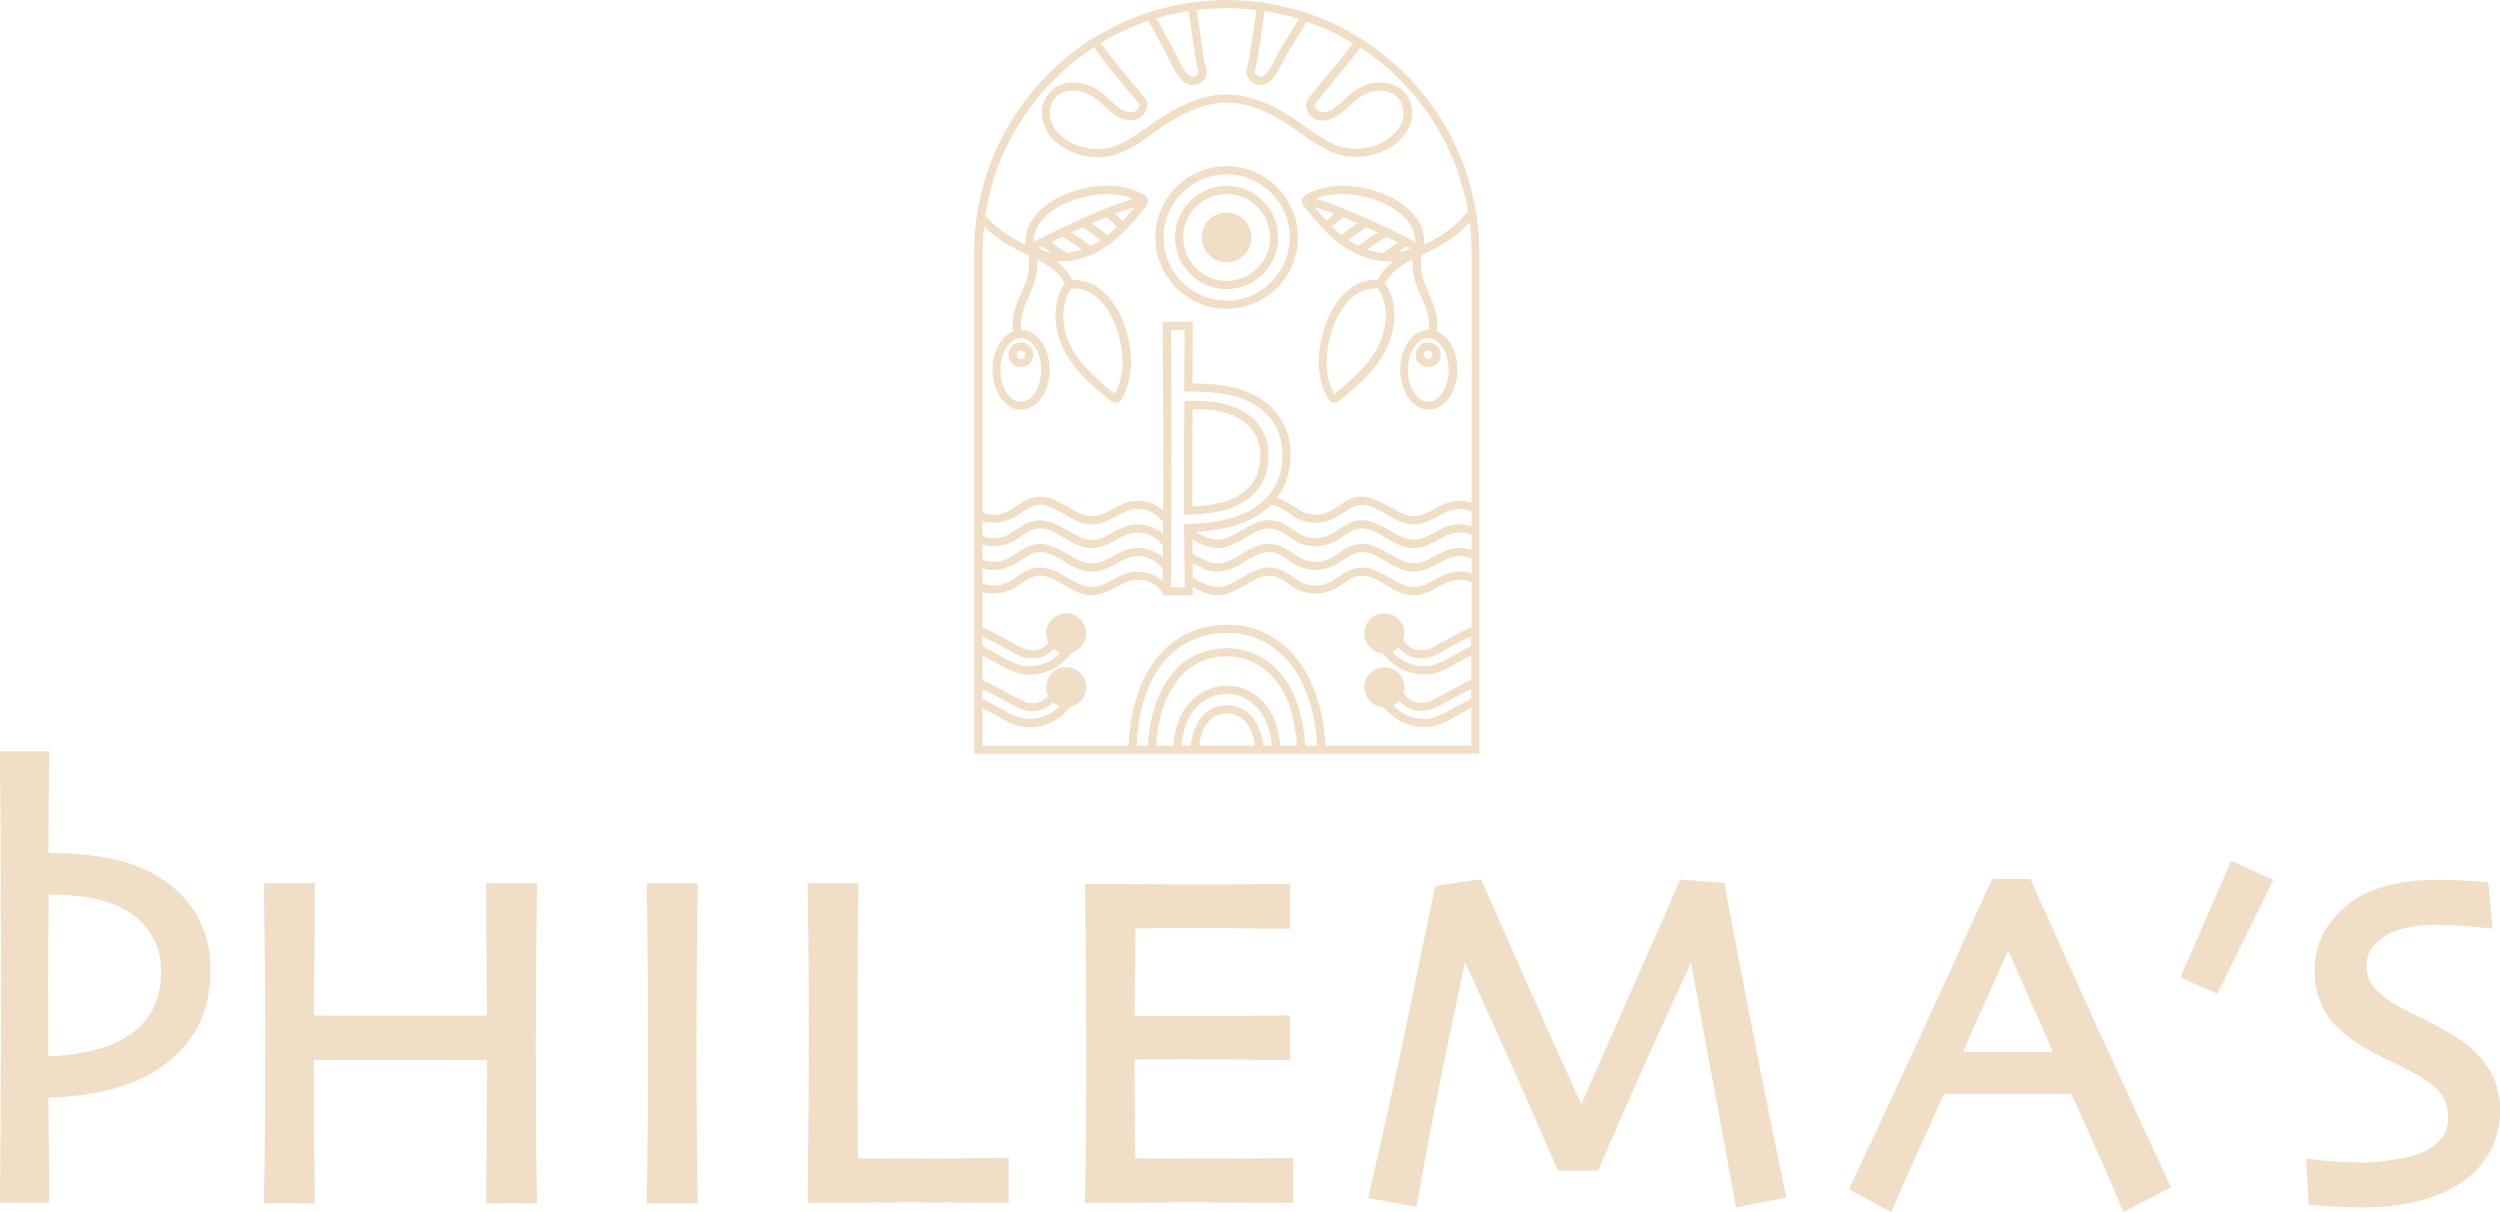 <svg viewBox="0 0 439.47 213.09" xmlns="http://www.w3.org/2000/svg" data-name="Layer 2" id="Layer_2">
  <defs>
    <style>
      .cls-1 {
        fill: #f0dec6;
      }
    </style>
  </defs>
  <g data-name="Layer 1" id="Layer_1-2">
    <g>
      <g>
        <path d="M27.76,154.08c-2.59-1.53-5.45-2.61-8.52-3.22-2.77-.55-6.38-.87-10.73-.93l.12-17.86H0v1.15c.06,5.44.1,11.9.13,19.21.03,7.3.04,13.78.04,19.45,0,11.86-.03,21.19-.08,27.73-.05,6.49-.08,10.05-.08,10.66v1.13h8.66l-.16-18.43c2.66-.07,5.47-.36,8.36-.89,3.36-.61,6.5-1.67,9.32-3.17,3.29-1.77,5.94-4.22,7.88-7.27,1.95-3.07,2.94-6.83,2.94-11.18,0-3.61-.84-6.86-2.48-9.66-1.64-2.79-3.93-5.05-6.78-6.72ZM8.5,185.68c0-1.49,0-3.46-.02-5.92-.01-3.15-.02-5.42-.02-6.81,0-3.19.02-6.69.06-10.4.03-2.44.04-4.2.05-5.28h.68c2.59,0,5.01.23,7.21.68,2.16.44,4.1,1.15,5.77,2.1,1.81,1.05,3.29,2.5,4.42,4.31,1.11,1.79,1.67,3.91,1.67,6.3,0,3.03-.66,5.59-1.95,7.61-1.3,2.03-3.24,3.69-5.76,4.93-1.53.75-3.53,1.36-5.93,1.81-2.06.38-4.14.61-6.2.67Z" class="cls-1"></path>
        <path d="M94.26,201.65c-.05-4.15-.08-10.25-.08-18.15,0-3.36.02-7.7.06-13.02.04-5.32.09-10.01.14-14.07l.02-1.15h-8.94v1.13c0,4.12.03,8.18.08,12.07.05,3.47.07,6.85.08,10.06-.67,0-1.64,0-2.9,0h-2.5c-4.09.02-7.58.03-10.48.03-3.76,0-7.24,0-10.42-.02h-.43c-1.65,0-2.89-.01-3.7-.02,0-3.21.03-6.6.08-10.08.05-3.91.08-7.96.08-12.05v-1.13h-8.94v1.15c.07,4.92.11,9.5.15,13.75.04,4.2.06,7.83.06,10.8,0,9.7-.03,16.71-.08,20.84-.05,4.11-.09,6.97-.12,8.59l-.02,1.15h8.96l-.02-1.15c-.03-1.61-.06-4.34-.1-8.18-.04-3.61-.06-8.93-.06-15.83,1,0,2.65,0,4.94-.02,3.72-.01,6.91-.02,9.57-.02,2.2,0,5.5,0,9.88.02,2.87,0,4.88.01,6.05.02,0,5.98-.02,11.05-.06,15.09-.04,4.34-.07,7.31-.1,8.92l-.02,1.15h8.96l-.02-1.15c-.03-1.61-.07-4.52-.12-8.73Z" class="cls-1"></path>
        <path d="M122.51,201.25c-.05-4.43-.08-10.63-.08-18.96,0-3.22.02-7.38.06-12.47.04-5.09.09-9.56.14-13.4l.02-1.15h-8.96l.02,1.15c.08,5.35.13,10.55.16,15.48.03,4.97.04,8.99.04,12.05,0,7.66-.03,13.66-.08,17.81-.05,4.14-.09,7.01-.12,8.63l-.02,1.15h8.96l-.02-1.15c-.03-1.61-.07-4.66-.12-9.13Z" class="cls-1"></path>
        <path d="M170.45,203.6c-3.52.04-7.74.06-12.55.06-1.26,0-2.67,0-4.22-.02-1.06,0-2.02-.02-2.87-.02,0-.85-.01-2.17-.02-3.96v-2.41c-.04-4.66-.05-10.61-.05-17.68,0-2.9.01-6.62.04-11.15.03-4.47.07-8.5.12-12l.02-1.15h-8.96l.02,1.15c.03,1.61.07,4.42.12,8.42.05,4.02.08,9.89.08,17.45,0,4.57-.02,9.27-.06,13.96-.04,4.74-.09,9.43-.14,14.05v1.15s1.13,0,1.13,0c1.97,0,4.37-.01,7.21-.04,2.83-.03,5.82-.04,8.96-.04,4.76,0,8.73.01,11.79.04,3.08.03,4.79.04,5.11.04h1.13v-7.92h-1.13c-.24,0-2.15.02-5.72.06Z" class="cls-1"></path>
        <path d="M221.59,203.62c-2.69.03-6.08.04-10.09.04-2.61,0-5.04,0-7.29-.02-1.75-.01-3.31-.03-4.65-.04-.02-1.8-.04-3.93-.07-6.39-.03-2.72-.04-6.4-.04-10.95.98,0,2.1,0,3.37-.02,1.79-.01,3.32-.02,4.61-.02,3.42,0,7.31.02,11.56.06,4.23.04,6.45.06,6.67.06h1.13v-7.83h-1.13c-.24,0-2.23.02-5.96.06-3.7.04-7.97.06-12.67.06-1.29,0-2.76,0-4.41-.02-1.17,0-2.22-.02-3.17-.02,0-2.36.03-4.85.08-7.42.05-2.66.07-5.34.08-7.98.96,0,2.12,0,3.47-.02,1.93-.01,3.91-.02,5.92-.02,4.62,0,8.51.02,11.58.06,3.11.04,4.81.06,5.08.06h1.13v-7.88h-1.13c-.27,0-2.02.01-5.25.04-3.16.03-7.26.04-12.53.04-3.04,0-5.98-.01-8.84-.04-2.87-.03-5.26-.04-7.17-.04h-1.15l.02,1.15c.08,5.35.13,10.57.16,15.52.03,5,.04,9.02.04,12.05,0,5.54-.02,10.95-.06,16.08-.04,5.15-.09,8.54-.14,10.09l-.04,1.17h1.17c1.97,0,4.37-.01,7.21-.04,2.83-.03,5.96-.04,9.37-.04,4.92,0,9.04.01,12.37.04,3.34.03,5.13.04,5.37.04h1.13v-7.88h-1.13c-.32,0-1.85.01-4.59.04Z" class="cls-1"></path>
        <path d="M306.64,173.75c-2.8-14.57-3.29-17.29-3.34-17.62l-.12-.9-7.79-.62-.33.72c-.17.36-2.31,5.24-6.38,14.5-3.73,8.5-7.33,16.64-10.71,24.26-4.41-9.68-8.29-18.33-11.55-25.75-3.53-8.04-5.44-12.36-5.7-12.98l-.35-.79-8.05,1.16-.17.76c-.22.97-1.47,7.03-3.84,18.53-2.32,11.29-4.86,22.87-7.53,34.41l-.27,1.16,8.48,1.55.2-1.12c1.82-10.19,3.76-20.19,5.77-29.72,1.29-6.14,2.09-9.92,2.58-12.21,1.17,2.57,2.99,6.6,5.45,12.04,3.82,8.48,7.39,16.55,10.6,23.97l.3.68h7.06l.29-.69c3.4-7.95,6.94-15.98,10.52-23.87,2.39-5.27,4.24-9.29,5.5-12.03l7.92,43.04,8.82-1.73-.23-1.12c-2.59-12.47-4.99-24.45-7.13-35.61Z" class="cls-1"></path>
        <path d="M373.04,190.15c-5.18-11.27-10.51-23.04-15.84-34.98l-.3-.67h-6.71l-.3.67c-5.43,11.97-10.74,23.56-15.78,34.44-5.04,10.86-7.95,17.07-8.64,18.45l-.49.98,7.49,4.05.47-1.18c.15-.37.98-2.24,2.53-5.73,1.48-3.32,3.57-7.95,6.26-13.89h22.41c2.5,5.52,4.54,10.1,6.08,13.63,2.09,4.81,2.5,5.79,2.56,5.95l.45,1.2,8.39-4.34-.47-.99c-.22-.46-2.94-6.38-8.1-17.61ZM360.88,184.91h-15.83c1.13-2.49,2.48-5.52,4.03-9.02,1.47-3.31,2.78-6.25,3.93-8.79,1.4,3.13,2.74,6.16,4.03,9.08,1.33,3.01,2.61,5.92,3.84,8.74Z" class="cls-1"></path>
        <polygon points="383.28 171.82 389.79 174.69 399.62 154.68 392.22 151.34 383.28 171.82" class="cls-1"></polygon>
        <path d="M437.24,187.53c-1.45-2.19-3.61-4.15-6.44-5.82-1.77-1.03-3.6-2.01-5.42-2.89-1.77-.85-3.21-1.62-4.29-2.27-2.02-1.19-3.39-2.34-4.08-3.41-.68-1.04-1.01-2.09-1.01-3.19,0-1.26.3-2.31.93-3.23.65-.95,1.45-1.71,2.37-2.24,1.1-.63,2.4-1.11,3.88-1.42,1.52-.32,3-.48,4.42-.48,2.47,0,4.58.08,6.27.24,1.71.16,2.68.25,2.93.28l1.39.15-.79-8.16-.92-.1c-.1-.01-.4-.04-2.99-.19-1.73-.09-3.45-.14-5.13-.14-3.13,0-6.01.34-8.58,1-2.62.68-4.88,1.72-6.72,3.1-1.81,1.37-3.3,3.05-4.43,4.99-1.16,1.98-1.75,4.34-1.75,7.01s.64,5.03,1.91,7.17c1.26,2.13,3.37,4.1,6.25,5.85,1.64,1.01,3.51,2.01,5.56,2.97,1.97.92,3.59,1.76,4.82,2.49,1.81,1.07,3.1,2.17,3.85,3.27.71,1.05,1.08,2.38,1.08,3.94,0,1.45-.34,2.6-1.04,3.5-.74.96-1.83,1.8-3.25,2.5-1.11.54-2.75,1-4.89,1.35-2.18.36-3.98.55-5.34.55-2.3,0-4.31-.07-5.99-.22-1.7-.15-2.74-.25-3.08-.3l-1.37-.2.46,8.17.98.09c.31.03,1.37.09,3.24.2,1.87.11,3.69.16,5.42.16,3.25,0,6.25-.32,8.94-.94,2.71-.63,5.15-1.57,7.26-2.81,2.36-1.38,4.26-3.21,5.66-5.44,1.41-2.26,2.13-4.91,2.13-7.88s-.75-5.43-2.22-7.66Z" class="cls-1"></path>
      </g>
      <g>
        <path d="M215.63,29.21c-6.91,0-12.53,5.62-12.53,12.53s5.62,12.53,12.53,12.53,12.53-5.62,12.53-12.53-5.62-12.53-12.53-12.53ZM226.73,41.74c0,6.12-4.98,11.1-11.1,11.1s-11.09-4.98-11.09-11.1,4.98-11.1,11.09-11.1,11.1,4.98,11.1,11.1Z" class="cls-1"></path>
        <g>
          <path d="M221.58,85.34c.93-1.45,1.4-3.26,1.4-5.37,0-1.71-.41-3.25-1.22-4.56-.8-1.29-1.87-2.33-3.17-3.09-1.14-.65-2.46-1.13-3.92-1.43-1.43-.29-2.99-.44-4.65-.44h-1.81v.72c0,.32-.01,1.61-.04,3.87-.02,2.26-.04,4.36-.04,6.31,0,.84,0,2.22.01,4.13,0,1.91.01,3.33.01,4.27v.72h.72c1.56,0,3.14-.15,4.7-.44,1.57-.29,2.9-.7,3.95-1.21,1.76-.87,3.13-2.04,4.05-3.49ZM209.6,89.03c0-.9,0-2.08-.01-3.55,0-1.91-.01-3.28-.01-4.12,0-1.94.01-4.04.04-6.29.02-1.46.03-2.51.03-3.16h.38c1.56,0,3.03.14,4.36.41,1.3.27,2.48.69,3.49,1.27,1.09.63,1.99,1.51,2.67,2.6.67,1.08,1.01,2.36,1.01,3.8,0,1.83-.4,3.37-1.17,4.59-.78,1.23-1.95,2.23-3.48,2.97-.93.46-2.13.82-3.58,1.09-1.23.23-2.48.36-3.72.4Z" class="cls-1"></path>
          <path d="M225.36,73.98c-1-1.69-2.38-3.07-4.11-4.08-1.57-.93-3.31-1.58-5.17-1.95-1.67-.33-3.85-.52-6.47-.56l.07-10.82h-5.29v.73c.04,3.33.06,7.21.08,11.63s.02,8.34.02,11.78c0,7.16-.02,12.81-.05,16.79-.03,3.93-.05,6.08-.05,6.45v.72h5.3l-.1-11.16c1.6-.04,3.3-.22,5.04-.54,2.04-.37,3.94-1.01,5.65-1.92,2-1.08,3.61-2.56,4.78-4.41,1.19-1.86,1.79-4.15,1.79-6.78,0-2.19-.51-4.17-1.51-5.86ZM208.88,92.08h-.72l.1,11.15h-2.42c0-.98.02-2.89.05-5.73.03-4.01.05-9.66.05-16.8,0-3.43,0-7.36-.02-11.78-.01-4.11-.04-7.74-.07-10.91h2.39l-.07,10.8h.72c2.86.02,5.19.2,6.92.55,1.7.34,3.29.94,4.72,1.79,1.52.89,2.73,2.09,3.6,3.57.87,1.48,1.31,3.2,1.31,5.14,0,2.36-.53,4.38-1.56,6.01-1.04,1.64-2.47,2.96-4.25,3.92-1.58.83-3.34,1.43-5.23,1.77-1.92.35-3.78.52-5.51.52Z" class="cls-1"></path>
        </g>
        <circle r="4.37" cy="41.74" cx="215.63" class="cls-1"></circle>
        <path d="M215.63,32.67c-5,0-9.07,4.07-9.07,9.07s4.07,9.07,9.07,9.07,9.07-4.07,9.07-9.07-4.07-9.07-9.07-9.07ZM223.27,41.74c0,4.21-3.43,7.63-7.64,7.63s-7.63-3.42-7.63-7.63,3.42-7.64,7.63-7.64,7.64,3.43,7.64,7.64Z" class="cls-1"></path>
        <g>
          <path d="M171.74,91.28c2.16.95,4.59.79,6.68-.44.35-.21.7-.44,1.05-.67,1.14-.76,2.21-1.5,3.53-1.43,1.35.05,2.58.78,3.78,1.49l.4.24c1.13.66,2.41,1.41,3.86,1.65.29.05.58.07.87.07,1.01,0,2.06-.29,3.25-.87.35-.17.69-.36,1.04-.55,1.23-.67,2.39-1.3,3.76-1.31h.05c1.76,0,3.41.86,4.44,2.3.16.22.4.33.67.31.27-.03.52-.19.62-.42.1-.21.07-.45-.08-.65-1.81-2.55-5.06-3.6-7.91-2.56-.74.27-1.43.65-2.1,1.02-.8.44-1.55.85-2.39,1.1-1.7.51-3.21-.13-4.59-.9-.28-.15-.56-.32-.84-.48-2.14-1.24-4.36-2.52-6.92-1.49-.78.31-1.48.78-2.15,1.23-.79.53-1.54,1.03-2.41,1.31-1.37.43-2.92.3-4.25-.36l-.25.51s.06.02.09.04l-.08.6-.11.26Z" class="cls-1"></path>
          <path d="M178.42,94.99c.35-.21.7-.44,1.05-.67,1.14-.76,2.21-1.5,3.53-1.43,1.35.05,2.59.78,3.78,1.49l.4.24c1.13.66,2.41,1.41,3.86,1.65.29.05.58.07.87.07,1.01,0,2.06-.29,3.25-.87.35-.17.69-.36,1.04-.55,1.23-.67,2.39-1.29,3.75-1.31h.05c1.76,0,3.41.86,4.43,2.3.16.22.4.33.67.31.27-.03.52-.19.62-.42.1-.21.07-.45-.08-.65-1.81-2.55-5.06-3.6-7.91-2.56-.74.27-1.43.65-2.1,1.02-.8.44-1.55.85-2.39,1.1-1.7.51-3.21-.13-4.59-.9-.28-.15-.56-.32-.84-.48-2.14-1.24-4.36-2.52-6.92-1.49-.78.31-1.48.78-2.15,1.23-.79.53-1.54,1.03-2.41,1.31-1.38.44-2.94.3-4.28-.37l-.13.25h0l-.13.25s.07.03.1.04l-.06.61h0l-.11.26c2.16.95,4.59.79,6.68-.44Z" class="cls-1"></path>
          <path d="M197.74,96.74c-.74.27-1.43.65-2.1,1.02-.8.44-1.55.85-2.39,1.1-1.7.51-3.21-.13-4.59-.9-.28-.15-.56-.32-.84-.48-2.14-1.24-4.36-2.52-6.92-1.49-.78.31-1.47.78-2.15,1.23-.79.53-1.54,1.03-2.41,1.31-1.38.44-2.94.3-4.28-.37l-.25.51s.07.03.1.04l-.06.61s0,0,0,0l-.11.26c2.16.95,4.59.79,6.68-.44.35-.21.7-.44,1.05-.67,1.14-.76,2.2-1.5,3.53-1.43,1.35.05,2.59.78,3.78,1.49l.4.24c1.13.66,2.41,1.41,3.86,1.65.29.05.58.07.87.07,1.01,0,2.06-.29,3.25-.87.35-.17.7-.36,1.04-.55,1.23-.67,2.39-1.29,3.75-1.31,1.78-.03,3.45.84,4.49,2.3.16.22.4.33.67.31.27-.03.52-.19.62-.42.1-.21.07-.45-.08-.65-1.81-2.55-5.06-3.6-7.91-2.56Z" class="cls-1"></path>
          <path d="M197.74,100.89c-.74.27-1.43.65-2.1,1.02-.8.44-1.55.85-2.39,1.1-1.7.51-3.21-.13-4.59-.9-.28-.15-.56-.32-.84-.48-2.14-1.24-4.36-2.52-6.92-1.49-.78.31-1.48.78-2.15,1.23-.79.53-1.54,1.03-2.41,1.31-1.37.44-2.86.32-4.2-.33l-.25.51s.07.03.1.04l-.05.61-.11.26c2.13.9,4.53.73,6.58-.48.35-.21.7-.44,1.05-.67,1.14-.76,2.21-1.49,3.53-1.43,1.35.05,2.58.78,3.78,1.49l.4.24c1.13.66,2.41,1.41,3.86,1.65.29.05.58.07.87.07,1.01,0,2.06-.29,3.25-.87.35-.17.69-.36,1.04-.55,1.23-.67,2.39-1.29,3.75-1.31,1.78-.02,3.45.84,4.49,2.3.16.22.4.33.67.31.27-.03.52-.19.62-.42.1-.21.07-.45-.08-.65-1.81-2.55-5.06-3.6-7.91-2.56Z" class="cls-1"></path>
        </g>
        <g>
          <path d="M260.05,44.4c0-2.28-.2-4.66-.58-7.07l-.33-1.91-.02.02c-2.36-11.51-9.3-21.7-19.16-28.17v-.02s-.66-.43-.66-.43c0,0,0,0,0,0l-.54-.34h-.01c-2.61-1.58-5.37-2.89-8.25-3.91v-.02s-.82-.28-.82-.28c0,0-.01,0-.02,0l-.54-.18h0c-2.14-.67-4.34-1.19-6.56-1.53v-.02s-.73-.1-.73-.1c0,0,0,0,0,0l-.69-.09h0c-3.69-.45-7.3-.45-10.98.01h0s-.69.08-.69.08c0,0,0,0,0,0l-.73.1v.02c-2.08.33-4.14.8-6.14,1.41h0s-.57.17-.57.17l-.83.27v.02c-2.95,1.02-5.8,2.35-8.49,3.98v-.02s-.58.36-.58.36c0,0,0,0,0,0l-.65.4v.02c-10.24,6.67-17.31,17.25-19.5,29.23l-.03-.03-.26,1.82c-.3,2.11-.45,4.2-.45,6.21v70.09h0s0,4.59,0,4.59h0s0,3.09,0,3.09v10.33h88.82v-10.32h0s0-1.59,0-1.59h0v-7.66h0s0-1.59,0-1.59h0V44.4ZM221.71,6c.02-.17.05-.34.07-.51.03-.23.06-.47.1-.7,0-.06.02-.12.03-.18.05-.33.09-.66.14-.98.01-.09.03-.18.04-.28.04-.28.08-.55.12-.82.02-.11.03-.22.05-.33.01-.09.03-.18.04-.27,2.04.32,4.07.79,6.04,1.4-.35.57-.74,1.19-1.13,1.83-1.13,1.81-2.3,3.69-2.81,4.72l-.26.53c-.46.94-.93,1.9-1.62,2.61-.48.48-.78.51-.98.49-.18-.02-.39-.11-.62-.27-.34-.24-.45-.45-.24-1.15.33-1.07.67-3.51,1.02-6.09ZM208.95,1.95c0,.06.02.12.03.18.03.17.05.35.08.52.02.15.04.3.07.45.03.22.07.45.1.68,0,.06.02.12.03.18.09.61.17,1.24.26,1.88.36,2.6.7,5.05,1.03,6.11.27.87.13,1.05-.14,1.24-.22.17-.45.28-.63.31-.31.04-.66-.12-1.03-.49-.7-.7-1.17-1.68-1.63-2.63l-.21-.44c-.57-1.15-1.84-3.46-2.96-5.5l-.67-1.22c1.85-.55,3.76-.99,5.68-1.29ZM201.88,3.69l.77,1.4c1.13,2.05,2.41,4.38,2.97,5.51l.21.43c.13.26.26.53.39.79.4.79.86,1.57,1.51,2.22,0,0,0,0,0,0,0,0,0,0,0,0,.17.17.33.31.5.43.06.05.13.08.19.12.11.07.22.13.32.18.08.03.16.06.23.08.1.03.2.06.31.08.08.01.16.02.24.03.04,0,.08.01.13.01.12,0,.23,0,.35-.03.52-.09.97-.36,1.25-.57,1.24-.91.83-2.25.65-2.82-.3-.96-.66-3.58-.98-5.95-.05-.38-.11-.76-.16-1.14,0-.06-.02-.13-.03-.19-.04-.3-.09-.6-.13-.9-.01-.1-.03-.2-.04-.31-.04-.26-.08-.52-.12-.77-.02-.1-.03-.21-.05-.31-.01-.07-.02-.15-.03-.22,3.53-.43,6.97-.43,10.51,0-.01.08-.03.16-.04.25-.02.11-.04.23-.05.34-.04.28-.09.56-.13.84-.01.08-.02.17-.04.25-.12.8-.23,1.61-.34,2.37-.35,2.52-.68,4.91-.97,5.87-.06.19-.12.41-.15.64-.02.11-.03.23-.03.35,0,0,0,0,0,.01,0,.59.21,1.22.96,1.74.26.18.52.31.78.4.17.06.34.1.51.12.08,0,.16.01.24.01.07,0,.14-.02.21-.03.06,0,.11,0,.17-.02.13-.02.26-.06.38-.11.05-.02.1-.03.14-.05.13-.06.26-.14.39-.22.04-.03.08-.05.12-.08.17-.12.33-.26.49-.42.85-.86,1.38-1.94,1.89-2.98l.26-.52c.06-.12.13-.25.21-.4.56-1.02,1.56-2.63,2.54-4.2l.12-.19s.04-.06.06-.09c.39-.63.78-1.25,1.12-1.81,0,0,.01-.02.02-.03,2.82.98,5.55,2.26,8.11,3.81-.71.9-1.39,1.76-2.01,2.55,0,0-.01.02-.02.03-.14.18-.28.36-.42.53-.03.03-.05.07-.08.1-.12.15-.23.29-.35.43-.05.06-.1.12-.14.18-.09.11-.18.23-.27.34-.13.16-.26.32-.38.46l-3.31,4.03-.27.32c-.21.24-.45.52-.65.81-.65.94-.33,2.09.35,2.85.1.11.2.21.31.3,1.54,1.25,3.68.75,6.03-1.42l.27-.25c1.11-1.03,2.15-1.99,3.5-2.54,1.41-.56,3.06-.53,4.3.1.96.48,1.61,1.28,1.87,2.31.71,2.73-1.31,5.16-3.49,6.25-2.92,1.47-6.07,1.55-8.87.24-1.77-.83-3.43-2-5.04-3.14-1.19-.84-2.41-1.71-3.71-2.46-3.55-2.04-6.81-3.03-9.96-3.04-.16,0-.32,0-.48.01-3.25.17-6.67,1.4-10.46,3.77-.93.58-1.85,1.24-2.79,1.91-2.12,1.53-4.32,3.11-6.81,3.7-.7.17-1.43.24-2.19.22-2.26-.05-4.62-.89-6.27-2.31-1.84-1.58-2.73-4.59-1.12-6.54.11-.13.22-.25.33-.36.04-.04.08-.07.12-.11.08-.07.16-.13.24-.2.05-.04.11-.07.16-.11.08-.05.15-.1.23-.14.06-.03.12-.06.18-.09.08-.04.16-.08.24-.11.06-.03.13-.05.19-.07.08-.03.17-.05.25-.08.07-.02.13-.04.2-.05.08-.02.17-.03.25-.05.07-.01.15-.02.22-.03.08,0,.16-.01.24-.02.08,0,.17-.01.25-.01.07,0,.14,0,.21,0,.1,0,.2,0,.3.01.07,0,.14.01.21.02.1.01.2.02.3.04.08.01.16.03.24.05.09.02.18.04.26.06.09.02.18.05.27.07.08.02.15.05.23.07.1.03.2.07.29.1.07.03.13.05.2.08.1.04.2.09.3.13.06.03.13.06.19.09.1.05.19.1.29.15.08.04.15.09.23.13.08.05.16.09.24.14.15.1.3.2.45.31.46.35.89.76,1.36,1.21.89.85,1.81,1.74,3.05,2.23,1.34.54,2.62.43,3.52-.31.78-.64,1.35-1.86.88-2.87-.11-.23-.29-.42-.44-.58-.05-.05-.09-.1-.13-.15l-1.2-1.46c-1.14-1.39-2.28-2.78-3.43-4.17l-.22-.26c-.09-.11-.18-.22-.28-.35-.06-.08-.13-.16-.19-.25-.03-.04-.07-.09-.1-.13-.08-.11-.16-.22-.25-.33-.02-.03-.04-.05-.06-.08-.1-.13-.2-.26-.3-.4,0,0,0-.01-.01-.02-.38-.52-.79-1.08-1.2-1.65-.07-.09-.13-.18-.2-.28,2.64-1.59,5.45-2.89,8.36-3.88ZM172.66,111.87s.06.02.09.04c.35.15.7.32,1.06.5.66.33,1.39.72,2.16,1.15.61.34,1.12.62,1.53.85.14.07.26.14.38.2.57.3,1.11.56,1.61.77.57.24,1.25.36,2.03.36,1.36,0,2.53-.49,3.49-1.45.75-.76,1.38-1.73,1.87-2.88l1.38.42c-.62,1.54-1.54,2.79-2.72,3.71-1.34,1.05-2.91,1.58-4.64,1.58-.69,0-1.34-.1-1.92-.31-.62-.22-1.23-.5-1.82-.82-.13-.07-.27-.14-.42-.22-.45-.24-1-.54-1.65-.9-.46-.25-.85-.47-1.2-.66-.31-.17-.57-.31-.79-.43-.02-.01-.05-.02-.07-.03-.11-.06-.23-.12-.35-.18,0,0,0,0,0,0v-1.7ZM172.66,121.12s.06.02.09.04c.35.15.7.32,1.05.5.61.32,1.33.71,2.15,1.16.83.46,1.47.81,1.93,1.05.56.3,1.11.56,1.61.77.57.24,1.25.36,2.03.36,1.36,0,2.53-.49,3.49-1.45.75-.76,1.38-1.73,1.87-2.88l1.38.42c-.62,1.54-1.54,2.79-2.72,3.71-1.35,1.05-2.91,1.58-4.64,1.58-.69,0-1.34-.1-1.92-.31-.62-.22-1.23-.49-1.81-.81-.52-.29-1.22-.67-2.09-1.15-.22-.12-.42-.23-.61-.33-.57-.31-1.03-.56-1.37-.74-.03-.01-.06-.03-.09-.05-.1-.05-.21-.11-.32-.16,0,0,0,0,0,0v-1.7ZM210.8,131.07c.03-.21.04-.42.07-.62.14-.86.38-1.64.7-2.3.4-.83.95-1.51,1.63-2.01.65-.48,1.51-.73,2.56-.73.89,0,1.69.25,2.43.78.37.26.7.57.98.94.02.03.04.06.05.08.12.16.23.32.34.5.02.03.03.06.04.09.1.18.19.36.28.56.36.89.59,1.67.67,2.31,0,0,0,0,0,.01.02.12.03.26.04.39h-9.79ZM222.04,131.07c-.02-.21-.04-.41-.06-.59-.1-.77-.35-1.67-.77-2.68-.49-1.17-1.23-2.11-2.19-2.79-.98-.69-2.07-1.04-3.26-1.04-1.37,0-2.52.34-3.42,1.02-.87.65-1.56,1.5-2.06,2.54-.1.2-.19.4-.27.61-.25.63-.44,1.33-.56,2.08-.04.26-.08.53-.11.8,0,.02,0,.04,0,.06h-1.65c.01-.12.02-.23.03-.35.01-.11.03-.22.04-.33.05-.37.11-.74.18-1.1.24-1.24.62-2.32,1.11-3.22.71-1.29,1.67-2.31,2.84-3.03,1.17-.72,2.46-1.08,3.84-1.08,1.26,0,2.43.33,3.48.99,1.07.68,1.97,1.55,2.67,2.58.63.99,1.11,2.19,1.41,3.56.09.4.16.81.22,1.22.02.12.04.24.05.37.02.13.03.27.04.4h-1.58ZM225.08,131.07c-.02-.18-.05-.36-.07-.54-.02-.15-.04-.29-.06-.43-.07-.45-.15-.89-.24-1.32-.34-1.54-.88-2.89-1.61-4.04-.81-1.21-1.86-2.22-3.1-3.01-1.28-.81-2.7-1.21-4.24-1.21-1.65,0-3.19.44-4.59,1.29-1.39.85-2.51,2.05-3.35,3.56-.57,1.03-.99,2.26-1.27,3.64-.08.39-.14.79-.19,1.2-.02.12-.03.25-.04.38-.02.16-.04.32-.06.48h-3.03s0-.09,0-.14c.05-.62.11-1.24.19-1.85.01-.11.03-.21.05-.32.09-.64.2-1.27.33-1.9.44-2.08,1.15-3.99,2.11-5.66,1.14-2.01,2.57-3.5,4.23-4.42,1.67-.93,3.56-1.4,5.61-1.4s3.81.53,5.51,1.57c1.71,1.04,3.13,2.55,4.23,4.47.86,1.51,1.52,3.33,1.93,5.4.13.64.23,1.29.33,1.94.02.11.03.22.05.32.08.61.14,1.22.18,1.83,0,.05,0,.11,0,.16h-2.91ZM229.44,131.07c0-.06-.01-.11-.02-.17-.04-.65-.11-1.31-.19-1.97-.01-.11-.03-.21-.05-.32-.1-.69-.21-1.38-.35-2.07-.45-2.22-1.15-4.18-2.1-5.83-.92-1.6-2.04-2.94-3.35-4.01-.44-.36-.9-.68-1.38-.97-1.93-1.18-4.04-1.78-6.26-1.78s-4.42.53-6.31,1.58c-1.9,1.05-3.5,2.72-4.78,4.96-1.04,1.8-1.8,3.85-2.27,6.08-.14.68-.26,1.36-.35,2.05-.01.1-.03.21-.05.31-.09.65-.15,1.3-.2,1.96,0,.06-.02.13-.02.19h-1.97c.02-.33.04-.66.06-.98.02-.32.04-.65.07-.97.05-.47.11-.92.17-1.37.04-.29.07-.58.12-.86.08-.49.18-.96.28-1.43.05-.23.09-.46.14-.69.16-.68.35-1.35.55-1.98.96-2.96,2.36-5.42,4.17-7.3,1.24-1.3,2.75-2.34,4.48-3.1,1.73-.76,3.74-1.14,5.98-1.14,1.99,0,3.83.38,5.47,1.12,1.66.76,3.12,1.76,4.35,2.97,1.79,1.78,3.24,4.21,4.3,7.23.22.63.41,1.26.59,1.91.01.05.03.11.05.16.16.62.3,1.25.42,1.89.02.09.03.17.05.26.11.62.21,1.26.28,1.9.01.1.02.21.04.31.07.64.12,1.28.15,1.93,0,.05,0,.09,0,.14h-2.07ZM258.61,122.82s0,0,0,0c-.15.07-.28.14-.41.21-.45.24-1.12.6-1.98,1.07-.87.47-1.57.85-2.08,1.14-.58.32-1.19.59-1.81.81-.58.21-1.23.31-1.92.31-1.74,0-3.3-.53-4.65-1.58-1.19-.93-2.1-2.17-2.72-3.71l1.38-.42c.49,1.15,1.12,2.12,1.87,2.88.95.96,2.12,1.45,3.49,1.45.77,0,1.45-.12,2.02-.36.51-.21,1.05-.47,1.62-.77.46-.24,1.1-.59,1.93-1.05.49-.27.94-.51,1.35-.73.28-.15.55-.3.79-.42,0,0,0,0,.01,0,.35-.18.7-.34,1.04-.49.03-.01.06-.02.09-.04v1.7ZM258.61,113.56s-.01,0-.02,0c-.14.07-.28.14-.41.21-.45.24-1.12.61-1.99,1.08-.86.48-1.55.85-2.08,1.13-.58.32-1.19.59-1.81.81-.58.21-1.23.31-1.92.31-1.74,0-3.3-.53-4.65-1.58-1.19-.93-2.1-2.17-2.72-3.71l1.38-.42c.49,1.15,1.12,2.12,1.87,2.88.95.96,2.13,1.45,3.49,1.45.77,0,1.45-.12,2.02-.36.51-.21,1.05-.47,1.62-.77.46-.24,1.09-.59,1.91-1.05.78-.44,1.51-.83,2.16-1.15.36-.18.71-.35,1.05-.5.03-.01.06-.02.09-.04v1.7ZM258.61,110.3c-.16.06-.32.14-.48.2-.12.05-.23.1-.35.15-.3.14-.61.29-.92.44-.01,0-.03.01-.04.02-.27.13-.55.28-.84.43-.07.04-.14.07-.21.11-.37.2-.76.41-1.16.64-.8.45-1.43.8-1.88,1.04-.52.28-1.02.52-1.49.71-.39.16-.89.25-1.47.25-.98,0-1.78-.34-2.46-1.02-.74-.75-1.34-1.76-1.79-2.99l-.23-.64-4.1,1.24.23.7c.71,2.13,1.87,3.85,3.46,5.09,1.6,1.25,3.46,1.89,5.53,1.89.86,0,1.66-.13,2.4-.39.7-.25,1.38-.55,2.02-.91.52-.28,1.22-.65,2.09-1.13.21-.12.41-.22.59-.33.02-.01.04-.02.06-.03.42-.23.78-.42,1.07-.58v4.37c-.17.07-.34.15-.52.22-.11.05-.21.09-.32.14-.32.14-.64.3-.97.47-.62.33-1.34.72-2.17,1.17-.62.34-1.13.62-1.54.84-.14.07-.26.14-.37.2-.53.28-1.03.52-1.49.71-.39.16-.89.25-1.47.25-.98,0-1.78-.34-2.46-1.03-.74-.74-1.34-1.75-1.79-2.99l-.23-.64-4.1,1.23.23.7c.71,2.14,1.87,3.85,3.46,5.09,1.6,1.25,3.46,1.89,5.53,1.89.86,0,1.66-.13,2.4-.39.7-.25,1.38-.55,2.03-.91.52-.29,1.21-.67,2.07-1.14l.37-.2c.54-.29,1-.54,1.35-.73v6.63h-25.66c0-.05,0-.11-.01-.16-.03-.68-.08-1.35-.15-2.02-.01-.12-.03-.24-.04-.35-.08-.67-.17-1.32-.29-1.97-.02-.1-.04-.2-.06-.3-.13-.66-.27-1.32-.44-1.96-.02-.07-.04-.13-.06-.2-.18-.68-.38-1.35-.61-2-1.13-3.23-2.69-5.84-4.64-7.78-1.35-1.33-2.95-2.43-4.76-3.25-1.83-.83-3.87-1.25-6.07-1.25-2.44,0-4.64.42-6.55,1.26-1.91.83-3.57,1.99-4.94,3.43-.74.77-1.41,1.62-2.02,2.55-1.01,1.55-1.84,3.33-2.49,5.31-.22.67-.41,1.37-.58,2.08-.06.24-.1.5-.15.75-.1.48-.21.96-.29,1.46-.05.31-.09.63-.13.95-.06.46-.13.92-.17,1.39-.03.34-.05.7-.08,1.05-.02.35-.06.69-.08,1.04h-25.68v-6.63c.08.04.17.09.26.14.29.16.62.33,1.01.55l.45.24c.86.47,1.55.85,2.07,1.14.64.36,1.33.66,2.03.91.74.26,1.54.39,2.4.39,2.07,0,3.93-.64,5.53-1.89,1.59-1.24,2.75-2.95,3.46-5.09l.23-.7-4.1-1.23-.23.64c-.45,1.24-1.05,2.24-1.79,2.99-.68.69-1.49,1.03-2.46,1.03-.58,0-1.08-.08-1.47-.25-.47-.19-.97-.43-1.49-.71-.45-.24-1.09-.59-1.91-1.04-.83-.45-1.55-.85-2.18-1.17-.32-.17-.65-.32-.97-.47-.1-.04-.19-.08-.29-.12-.18-.08-.36-.16-.54-.23v-4.38s.02.01.03.02c.07.04.15.08.24.13.05.03.11.06.17.09.09.05.18.1.28.15.04.02.08.05.12.07.27.15.56.31.88.48.87.48,1.57.86,2.07,1.13.64.36,1.33.66,2.03.91.74.26,1.54.39,2.4.39,2.07,0,3.93-.64,5.53-1.89,1.59-1.24,2.75-2.95,3.46-5.09l.23-.7-4.1-1.24-.23.64c-.45,1.24-1.05,2.24-1.79,2.99-.68.69-1.49,1.02-2.46,1.02-.58,0-1.08-.08-1.47-.25-.47-.2-.98-.44-1.49-.71-.45-.24-1.08-.59-1.88-1.04-.81-.45-1.55-.85-2.21-1.18-.33-.17-.65-.32-.98-.47-.08-.04-.17-.07-.25-.11-.19-.08-.38-.17-.57-.24V44.4c0-1.51.09-3.06.26-4.64,1.59,1.62,3.65,3.08,6.01,4.24.43.21.87.42,1.31.63l.55.26c.03.45.06.99.06,1.5,0,.48-.03.9-.08,1.27-.19,1.34-.74,2.59-1.33,3.91l-.09.21.26.11-.29-.05c-.13.3-.26.59-.39.89-.43,1.03-1,2.59-1,4.22,0,.44.04.88.13,1.29-.03.01-.06.03-.09.04-.03.01-.06.03-.09.04-.14.06-.27.13-.4.21,0,0,0,0-.01,0-1.51.89-2.61,2.75-2.95,4.99,0,.04-.01.08-.02.12-.02.17-.04.35-.06.52,0,.05-.01.11-.01.16-.01.22-.02.44-.02.67,0,3.88,2.25,7.04,5.02,7.04s5.03-3.16,5.03-7.04c0-.27-.01-.54-.04-.81,0-.06-.01-.12-.02-.18-.02-.21-.05-.42-.08-.63,0-.05-.02-.1-.03-.15-.04-.23-.1-.46-.16-.69,0-.02,0-.04-.01-.05-.63-2.3-2.1-4.01-3.88-4.41-.01,0-.03,0-.04,0-.22-.05-.45-.08-.68-.08-.01,0-.02,0-.03,0-.36-1.65.27-3.46.78-4.69.14-.35.3-.69.45-1.04l.04-.1c.6-1.35,1.22-2.75,1.44-4.29.06-.44.09-.93.09-1.47,0-.26,0-.52-.02-.78,2,1.02,3.91,2.26,4.84,4.21-.02.03-.04.06-.06.09-2,3.09-2.1,7.29-.27,11.22,1.88,4.04,5.51,6.97,8.42,9.33.31.25.71.36,1.09.28.35-.07.65-.28.84-.6,2.01-3.5,2.18-8.1.49-12.96-.67-1.94-3.3-8.16-9.19-7.94-.59-1.26-1.5-2.34-2.84-3.33.03,0,.05,0,.08,0,.05,0,.1,0,.16,0,1.14.06,2.3-.04,3.46-.31,0,0,0,0,0,0,.46-.11.92-.24,1.39-.4.03-.01.06-.02.09-.03.45-.16.89-.34,1.34-.54,4.04-1.87,6.97-5.5,9.33-8.42.25-.31.35-.71.28-1.09-.07-.35-.28-.65-.6-.84-3.5-2.01-8.1-2.18-12.96-.49-.12.04-.26.09-.41.15-.02,0-.05.02-.08.03-.13.05-.27.1-.42.17-.02,0-.04.02-.05.02-.16.07-.34.14-.52.23-.04.02-.08.04-.11.05-.17.08-.33.16-.51.25-.05.03-.1.06-.16.08-.17.09-.33.17-.51.27-.05.03-.11.06-.16.1-.17.1-.35.2-.52.32-.06.04-.11.08-.17.11-.17.11-.35.23-.52.36-.06.04-.12.09-.18.14-.17.13-.33.25-.5.39-.06.05-.12.11-.19.17-.16.14-.31.27-.46.42-.06.06-.12.13-.19.2-.14.15-.29.3-.42.45-.06.07-.12.16-.18.23-.13.16-.25.32-.37.49-.06.09-.11.18-.17.27-.11.17-.21.34-.31.51-.05.1-.09.21-.14.32-.08.18-.17.35-.24.54-.04.12-.07.24-.11.37-.06.18-.12.37-.16.56-.03.14-.04.28-.07.42-.03.19-.07.38-.09.58-.01.15,0,.32-.01.48,0,.18-.02.35-.01.54-.22-.11-.45-.22-.67-.32-2.65-1.31-4.86-2.97-6.4-4.82,1.84-12.12,8.8-22.88,19.13-29.57.29.4.58.81.86,1.19,0,.01.02.03.03.04.11.15.22.3.33.45.04.06.09.12.13.17.08.1.15.21.23.31.05.07.11.14.16.21.07.09.13.17.2.26.05.07.11.14.16.21.07.09.13.16.19.25.04.06.09.12.13.17.1.13.2.26.3.37,1.21,1.48,2.43,2.96,3.64,4.43l1.2,1.46c.06.07.13.15.21.24.05.06.16.17.18.21.13.27-.11.83-.49,1.14-.71.57-1.77.21-2.08.09-.98-.39-1.76-1.14-2.59-1.93-.47-.45-.95-.91-1.49-1.32-2.73-2.07-6.92-2.72-9.3.18-2.21,2.69-1.05,6.53,1.29,8.54.29.25.6.48.92.69.1.07.21.13.31.2.23.14.47.28.71.41.12.06.24.13.36.18.28.14.57.26.86.37.08.03.15.06.23.09.37.13.74.25,1.12.34.12.03.23.05.35.08.28.06.55.12.83.16.13.02.27.04.4.05.28.03.57.05.85.07.11,0,.23.01.34.02.04,0,.08,0,.12,0,.22,0,.44-.02.66-.04.16,0,.32,0,.47-.03.41-.04.81-.11,1.19-.2,2.77-.65,5.08-2.32,7.34-3.94.88-.63,1.79-1.29,2.69-1.85,3.58-2.23,6.77-3.4,9.77-3.55.14,0,.27-.01.41-.01,2.89.01,5.91.94,9.25,2.85,1.23.71,2.43,1.56,3.61,2.39,1.65,1.17,3.35,2.38,5.25,3.26,3.21,1.5,6.81,1.4,10.13-.26.33-.17.67-.36.99-.58,2.25-1.53,4.04-4.25,3.25-7.31-.37-1.44-1.28-2.56-2.61-3.23-1.6-.81-3.7-.87-5.48-.15-1.58.64-2.77,1.73-3.91,2.79-.01.01-.02.02-.03.03l-.27.25c-.32.29-.72.64-1.16.93-.12.08-.25.16-.37.23-.88.52-1.86.8-2.6.19-.38-.31-.64-.87-.4-1.22.15-.22.34-.44.55-.68.1-.12.2-.23.3-.35l3.31-4.04c.12-.15.25-.31.39-.48.06-.08.13-.16.19-.24.08-.1.15-.19.24-.29.08-.1.17-.21.26-.32.06-.08.13-.16.2-.25.11-.14.22-.28.34-.42.04-.05.08-.1.12-.15.14-.17.27-.34.41-.52.02-.03.04-.05.06-.08.15-.19.3-.38.45-.57.07-.09.15-.19.23-.29.07-.09.14-.18.21-.27.23-.29.46-.58.69-.88,10,6.53,16.88,16.97,18.89,28.71-.15.22-.31.43-.48.63l-.12.14c-.08.1-.16.19-.28.32l-.36.39h0l.21.19s0,0,0,0l-.27-.12-.13.13.2.2-.27-.13-.07.08.2.2s0,0,0,0l-.28-.13c-1.8,1.76-3.91,2.99-5.37,3.71-.22.11-.44.22-.67.32,0-.17,0-.33,0-.49,0-.18,0-.37-.01-.54-.01-.17-.05-.32-.07-.48-.03-.17-.04-.35-.08-.52-.03-.15-.08-.29-.13-.43-.05-.17-.09-.34-.15-.5-.05-.13-.11-.26-.17-.38-.07-.16-.13-.32-.21-.47-.06-.12-.14-.23-.21-.34-.09-.15-.17-.3-.27-.44-.07-.11-.16-.2-.23-.31-.1-.14-.2-.28-.32-.41-.08-.09-.17-.18-.25-.27-.12-.13-.23-.26-.36-.38-.09-.08-.18-.16-.27-.24-.13-.12-.25-.24-.38-.35-.1-.08-.2-.15-.29-.23-.13-.1-.25-.2-.38-.3-.11-.08-.21-.15-.32-.22-.12-.08-.24-.17-.37-.25-.12-.07-.23-.14-.35-.21-.11-.07-.22-.14-.33-.2-.14-.08-.27-.15-.41-.22-.08-.04-.17-.09-.25-.13-.16-.08-.32-.16-.47-.23-.05-.02-.1-.05-.15-.07-.2-.09-.39-.17-.57-.25,0,0,0,0,0,0-.36-.15-.67-.26-.91-.35-4.86-1.7-9.46-1.52-12.96.49-.32.18-.53.48-.6.84-.07.37.04.78.29,1.09h0s0,0,0,0c.26.32.53.65.8.99.04.04.07.09.11.13.06.08.13.15.19.23,2.16,2.61,4.78,5.47,8.22,7.06.45.21.9.39,1.35.55.02,0,.05.02.07.03,1.66.58,3.33.82,4.95.71.02,0,.04,0,.05,0,.03,0,.06,0,.09,0-1.34.99-2.25,2.06-2.84,3.32-5.89-.31-8.51,5.99-9.19,7.93-1.69,4.86-1.52,9.46.49,12.96.18.32.48.53.83.6.38.07.78-.04,1.09-.28,2.91-2.35,6.54-5.28,8.42-9.33,1.83-3.94,1.74-8.13-.26-11.22-.02-.03-.04-.06-.06-.09.93-1.95,2.84-3.19,4.84-4.21-.01.26-.02.51-.02.77,0,.54.03,1.03.09,1.48.21,1.53.83,2.93,1.43,4.29.17.38.34.76.5,1.14.38.91.89,2.29.89,3.66,0,.36-.04.71-.1,1.03-.01,0-.02,0-.03,0-.23,0-.46.04-.69.09-.01,0-.02,0-.03,0-1.78.4-3.25,2.11-3.88,4.4,0,.03-.02.07-.03.1-.06.21-.1.43-.15.65-.01.06-.02.12-.03.17-.03.2-.06.41-.08.61,0,.06-.02.13-.02.19-.02.26-.04.53-.04.8,0,3.88,2.25,7.04,5.03,7.04s5.02-3.16,5.02-7.04c0-.23,0-.45-.02-.67,0-.05,0-.11-.01-.16-.01-.18-.03-.35-.06-.52,0-.04-.01-.08-.02-.12-.34-2.24-1.43-4.1-2.95-4.99,0,0-.01,0-.02,0-.13-.08-.26-.14-.4-.2-.03-.01-.06-.03-.09-.04-.03-.01-.06-.03-.09-.04.09-.41.13-.84.13-1.29,0-1.63-.57-3.19-1-4.22-.15-.37-.31-.73-.47-1.1l-.03-.08c-.56-1.26-1.14-2.57-1.32-3.9-.05-.38-.08-.8-.08-1.28,0-.51.03-1.04.06-1.49l.55-.26c.44-.21.88-.42,1.31-.63,1.93-.95,4.6-2.57,6.67-4.96.23,1.82.35,3.62.35,5.35v65.9ZM179.44,59.43c1.98,0,3.59,2.51,3.59,5.59s-1.61,5.6-3.59,5.6-3.58-2.51-3.58-5.6,1.61-5.59,3.58-5.59ZM184.76,42.59c.67-.33,1.34-.66,2.01-.98,1.18.7,2.34,1.46,3.45,2.27,0,0-.01,0-.02,0,0,0,0,0,0,0-.43.15-.85.27-1.28.36-.01,0-.02,0-.03,0-.41.09-.82.16-1.22.2-.03,0-.06,0-.1.01-.03,0-.07,0-.1,0-.92-.6-1.83-1.24-2.71-1.89ZM184.78,44.38c-.17-.03-.33-.06-.49-.1-.16-.04-.33-.07-.49-.12-.22-.06-.43-.15-.64-.23-.16-.06-.33-.12-.49-.19-.04-.02-.07-.04-.11-.06l.75-.37c.48.36.97.72,1.46,1.07ZM188.32,40.87c.67-.32,1.34-.63,2.02-.93,1.09.71,2.15,1.47,3.17,2.26-.16.11-.32.22-.48.32-.09.06-.18.12-.27.17-.33.2-.67.37-1.01.54-1.1-.84-2.25-1.63-3.43-2.36ZM191.9,39.25c.9-.39,1.75-.75,2.58-1.08l1.88,1.68c-.32.32-.66.62-1,.92-.08.07-.15.13-.23.19-.14.12-.29.23-.44.35-.9-.72-1.85-1.41-2.81-2.07ZM195.98,37.58c1.2-.45,2.38-.87,3.52-1.23,0,.01-.02.02-.03.04-.27.33-.54.65-.82.98-.07.08-.13.16-.2.24-.34.39-.68.78-1.04,1.16-.01.02-.03.03-.05.05l-1.39-1.24ZM181.68,42.52c0-.07,0-.15,0-.22,0-.14.02-.27.04-.41.02-.14.04-.29.07-.43.03-.13.06-.26.09-.38.04-.13.08-.26.13-.39.04-.12.09-.24.14-.36.05-.12.11-.24.17-.36.06-.11.12-.23.18-.33.07-.11.14-.22.21-.33.07-.1.14-.21.22-.31.08-.1.16-.2.24-.3.08-.1.16-.19.25-.29.09-.09.18-.18.27-.27.09-.09.18-.18.27-.26.09-.09.19-.17.28-.25.09-.08.19-.16.28-.24.1-.08.19-.15.29-.22.1-.07.19-.15.29-.21.1-.07.2-.13.3-.2.1-.06.2-.13.29-.19.1-.06.2-.12.3-.17.1-.06.19-.11.29-.17.1-.05.19-.1.29-.15.09-.05.19-.1.28-.14.09-.05.18-.09.28-.13.09-.04.17-.08.26-.12.09-.04.17-.08.26-.11.07-.03.15-.07.22-.1.08-.03.15-.06.23-.09.07-.03.14-.05.2-.08.05-.02.09-.03.14-.05.07-.03.15-.06.21-.08.05-.02.1-.03.15-.05,1.4-.47,3.48-1.01,5.76-1.01,1.65,0,3.17.29,4.55.85-6.18,1.97-12.13,4.91-17.42,7.55ZM188.21,50.78h.15s.12-.08.12-.08c4.91-.22,7.2,5.27,7.78,6.97.89,2.55,2.01,7.41-.28,11.59-2.78-2.25-6.19-5.03-7.9-8.72-1.61-3.45-1.56-7.09.12-9.76ZM236.03,38.16c.84.34,1.69.69,2.58,1.08-.96.65-1.9,1.34-2.81,2.07-.14-.11-.29-.22-.43-.34-.08-.07-.17-.14-.25-.22-.33-.29-.66-.6-.98-.91l1.88-1.68ZM233.15,38.81s-.03-.03-.05-.05c-.36-.39-.71-.78-1.04-1.17-.06-.07-.12-.14-.18-.22-.28-.33-.56-.67-.83-1-.01-.01-.02-.02-.03-.04,1.14.37,2.32.78,3.52,1.23l-1.39,1.24ZM240.17,39.94c.68.31,1.35.62,2.02.93-1.18.73-2.34,1.53-3.43,2.36-.34-.17-.68-.34-1.01-.54-.09-.05-.18-.11-.27-.17-.16-.1-.32-.21-.48-.32,1.02-.79,2.08-1.55,3.17-2.26ZM243.75,41.61c.67.32,1.34.65,2.01.98-.88.65-1.79,1.28-2.71,1.89-.03,0-.05,0-.08,0-.28-.03-.57-.08-.86-.14-.16-.03-.32-.04-.47-.08-.44-.1-.89-.22-1.33-.38,0,0,0,0-.01,0,1.11-.81,2.27-1.57,3.45-2.27ZM247.2,43.3l.75.37s-.07.04-.11.06c-.17.08-.34.14-.51.2-.2.08-.4.16-.61.22-.17.05-.35.09-.53.13-.15.03-.31.07-.46.1.49-.35.98-.71,1.47-1.07ZM231.38,34.95c.09-.04.18-.07.27-.11.12-.04.23-.09.35-.13.14-.05.27-.08.41-.12.13-.04.25-.08.38-.11.12-.03.24-.05.36-.08.14-.03.28-.07.43-.09.08-.01.16-.02.23-.04.67-.11,1.34-.16,1.99-.17,0,0,.01,0,.02,0,.21,0,.41,0,.62.01.04,0,.08,0,.12,0,.19,0,.38.02.57.04.05,0,.1,0,.15.01.18.02.36.04.54.06.05,0,.11.01.16.02.17.02.34.05.51.07.06,0,.12.02.18.03.16.03.32.06.47.09.06.01.12.02.18.04.15.03.3.06.44.1.06.01.12.03.19.04.14.03.27.07.4.1.07.02.14.04.2.06.12.03.23.06.35.1.08.02.16.05.24.07.09.03.18.06.27.08.16.05.32.1.47.16.1.04.22.08.36.13.02,0,.05.02.08.03.11.04.23.09.35.14.04.02.09.04.13.06.11.05.23.1.35.15.06.03.12.06.18.09.11.05.23.11.35.17.07.03.14.07.22.11.12.06.23.12.35.18.08.04.16.09.24.14.12.07.23.13.35.2.08.05.17.11.25.16.11.07.23.15.34.22.09.06.17.13.26.19.11.08.22.16.32.25.09.07.17.14.26.22.1.09.21.17.3.27.09.08.17.16.25.24.09.09.19.19.28.29.08.09.16.18.23.27.09.1.17.21.25.31.07.1.14.2.21.3.07.11.15.22.21.34.06.11.12.22.18.33.06.12.12.24.17.37.05.12.1.24.14.36.05.13.09.26.13.4.04.13.07.25.09.38.03.14.05.28.07.43.02.13.03.27.04.41,0,.07,0,.13,0,.2-5.3-2.65-11.25-5.59-17.46-7.56ZM242.31,50.78c1.68,2.67,1.73,6.31.12,9.76-1.71,3.69-5.12,6.47-7.9,8.72-2.29-4.18-1.16-9.04-.27-11.59.56-1.64,2.78-6.97,7.51-6.97.1,0,.21,0,.31,0l.13.08h.11ZM254.66,65.02c0,3.09-1.61,5.6-3.58,5.6s-3.59-2.51-3.59-5.6,1.61-5.59,3.59-5.59,3.58,2.51,3.58,5.59Z" class="cls-1"></path>
          <path d="M178.48,64.34c.3.15.63.22.96.22.24,0,.48-.04.71-.12.55-.19,1-.58,1.26-1.11.12-.24.18-.49.2-.74,0-.03.01-.07.02-.1,0-.05,0-.1,0-.15-.01-.8-.45-1.56-1.22-1.94l-.06-.03c-.06-.03-.13-.04-.2-.07-.06-.02-.12-.05-.18-.06-.08-.02-.17-.03-.25-.04-.06,0-.11-.02-.16-.02-.09,0-.18,0-.27.01-.05,0-.1,0-.15,0-.09.01-.17.04-.26.06-.05.01-.1.02-.14.04-.08.03-.16.07-.24.11-.05.02-.09.04-.14.06-.08.04-.15.1-.22.15-.04.03-.09.06-.12.09-.07.06-.13.13-.19.2-.03.04-.07.07-.1.11-.09.11-.17.24-.23.37-.53,1.08-.08,2.4,1,2.93ZM178.77,62.04c.13-.26.39-.42.68-.42.11,0,.22.03.33.08.37.18.53.64.35,1.01-.18.37-.63.53-1.01.35-.37-.18-.53-.63-.35-1.01Z" class="cls-1"></path>
          <path d="M249.11,63.33c.26.53.7.92,1.26,1.11.23.08.47.12.71.12.34,0,.66-.08.96-.22,1.08-.53,1.53-1.85,1-2.93-.07-.13-.14-.26-.23-.37-.02-.03-.06-.06-.08-.09-.07-.08-.13-.16-.21-.22-.02-.02-.05-.03-.07-.05-.09-.07-.18-.14-.28-.2-.01,0-.03-.01-.04-.02-.11-.06-.22-.11-.34-.15,0,0-.02,0-.02,0-.13-.04-.25-.07-.38-.09-.01,0-.02,0-.04,0-.13-.02-.25-.02-.38-.02-.03,0-.06,0-.09.01-.11,0-.22.02-.33.05-.06.01-.11.04-.17.06-.07.02-.14.04-.2.07l-.06.03c-1.08.53-1.53,1.85-1,2.93ZM250.74,61.69h0c.1-.05.21-.08.33-.08.01,0,.02,0,.03,0,.07,0,.13.01.2.03.02,0,.03.01.05.02.07.03.13.07.19.11.02.01.04.03.05.04.06.06.12.13.16.21.18.37.03.83-.34,1.01-.37.18-.83.03-1.01-.35-.05-.1-.07-.21-.07-.32,0-.28.15-.56.42-.69Z" class="cls-1"></path>
        </g>
        <g>
          <path d="M254.33,100.89c-.74.27-1.43.65-2.1,1.02-.8.44-1.55.85-2.39,1.11-1.7.51-3.28-.17-4.59-.9-.28-.15-.56-.32-.84-.48-2.14-1.24-4.36-2.52-6.92-1.49-.78.31-1.48.78-2.15,1.23-.79.53-1.54,1.03-2.41,1.31-1.19.38-2.52.33-3.75-.15l-.05-.03c-.62-.29-1.22-.69-1.8-1.07-1.06-.7-2.15-1.42-3.46-1.62-1.68-.26-3.23.42-4.4,1.05-.42.22-.83.47-1.24.71-1,.59-2.02,1.21-3.14,1.49-1.76.46-3.26-.36-4.85-1.21-.3-.16-.6-.32-.9-.48-.24-.12-.5-.11-.72.04-.23.15-.36.41-.35.67.01.24.15.44.37.55.33.16.65.34.98.52,1.33.72,2.7,1.47,4.29,1.5.03,0,.05,0,.07,0,1.64,0,3.11-.77,4.37-1.49.24-.14.48-.28.72-.43,1.18-.71,2.4-1.44,3.73-1.54,1.43-.12,2.64.69,3.78,1.45,2.41,1.99,5.71,2.25,8.42.65.35-.21.7-.44,1.05-.68,1.13-.76,2.21-1.5,3.53-1.43,1.35.05,2.59.78,3.78,1.49l.4.23c1.13.66,2.41,1.41,3.86,1.65,1.27.21,2.58-.04,4.12-.8.35-.17.69-.36,1.04-.55,1.23-.67,2.39-1.3,3.75-1.31.86-.02,1.74.2,2.52.6l.26-.51s-.06-.02-.09-.04l.09-.59h0l.12-.26c-1.64-.76-3.46-.84-5.11-.24Z" class="cls-1"></path>
          <path d="M259.45,96.97c-1.64-.76-3.46-.84-5.12-.24-.74.27-1.43.65-2.1,1.02-.8.44-1.55.85-2.39,1.1-1.7.51-3.28-.17-4.59-.9-.28-.15-.56-.32-.84-.48-2.14-1.24-4.36-2.52-6.92-1.49-.78.31-1.48.78-2.15,1.23-.79.53-1.54,1.03-2.41,1.31-1.19.38-2.52.33-3.75-.15l-.05-.02c-.62-.29-1.22-.69-1.8-1.07-1.06-.7-2.15-1.42-3.46-1.62-1.67-.26-3.23.42-4.4,1.05-.42.22-.83.47-1.24.71-1,.59-2.03,1.21-3.14,1.49-1.76.46-3.26-.36-4.85-1.21-.3-.16-.6-.33-.9-.48-.42-.21-.83.01-.99.34-.18.35-.05.74.3.92.33.16.65.34.98.52,1.33.72,2.7,1.47,4.29,1.5.03,0,.05,0,.07,0,1.64,0,3.11-.77,4.37-1.49.24-.14.48-.28.72-.43,1.18-.71,2.4-1.44,3.73-1.54,1.42-.12,2.64.69,3.78,1.45,2.4,1.99,5.71,2.24,8.42.65.35-.21.7-.44,1.05-.67,1.14-.76,2.2-1.5,3.53-1.43,1.35.05,2.59.78,3.78,1.49l.4.24c1.13.66,2.41,1.41,3.86,1.65,1.27.21,2.58-.04,4.12-.8.35-.17.7-.36,1.04-.55,1.23-.67,2.39-1.29,3.75-1.31.82.01,1.66.18,2.41.55l.25-.51s-.03-.01-.04-.02l.17-.55.12-.26Z" class="cls-1"></path>
          <path d="M208.64,94.33c.33.16.65.34.98.52,1.33.73,2.71,1.48,4.29,1.5.03,0,.05,0,.07,0,1.64,0,3.11-.77,4.37-1.49.24-.14.48-.28.72-.43,1.18-.71,2.4-1.44,3.73-1.54,1.43-.12,2.64.69,3.78,1.45,2.41,1.99,5.71,2.24,8.42.65.35-.21.7-.44,1.05-.67,1.14-.76,2.21-1.5,3.53-1.43,1.35.05,2.59.78,3.78,1.49l.4.23c1.13.66,2.41,1.41,3.86,1.65,1.27.21,2.58-.04,4.12-.8.35-.17.7-.36,1.04-.55,1.23-.67,2.39-1.29,3.75-1.31.86-.01,1.74.2,2.52.6l.26-.51s-.06-.02-.09-.04l.09-.59.12-.26c-1.64-.76-3.46-.84-5.11-.24-.74.27-1.43.65-2.1,1.02-.8.44-1.55.85-2.39,1.11-1.7.51-3.28-.16-4.59-.9-.28-.15-.56-.32-.84-.48-2.14-1.24-4.36-2.52-6.92-1.49-.78.31-1.48.78-2.15,1.23-.79.53-1.54,1.03-2.41,1.31-1.19.38-2.52.33-3.75-.15l-.05-.03c-.62-.29-1.22-.69-1.8-1.07-1.06-.7-2.15-1.42-3.46-1.62-1.68-.26-3.23.42-4.4,1.05-.42.22-.83.47-1.24.71-1,.59-2.02,1.21-3.14,1.49-1.76.46-3.26-.36-4.85-1.21-.3-.16-.6-.32-.9-.48-.24-.12-.5-.11-.72.04-.23.15-.36.41-.35.67.01.24.15.44.37.55Z" class="cls-1"></path>
          <path d="M222.65,88.78s.07-.02.16-.03c1.43-.12,2.64.69,3.78,1.45,2.41,1.99,5.71,2.24,8.42.65.35-.21.7-.44,1.05-.67,1.14-.76,2.21-1.51,3.53-1.43,1.35.05,2.59.78,3.78,1.49l.4.23c1.13.66,2.41,1.41,3.86,1.65.29.05.58.07.87.07,1.01,0,2.06-.29,3.25-.87.35-.17.7-.36,1.04-.55,1.23-.67,2.39-1.29,3.75-1.31.86,0,1.74.2,2.52.6l.26-.51s-.06-.02-.09-.04l.09-.59h0l.12-.26c-1.64-.76-3.46-.84-5.11-.24-.74.27-1.43.65-2.1,1.02-.8.44-1.55.85-2.39,1.11-1.7.51-3.28-.17-4.59-.9-.28-.15-.56-.32-.84-.48-2.14-1.24-4.36-2.52-6.92-1.49-.78.31-1.48.78-2.15,1.23-.79.53-1.54,1.03-2.41,1.31-1.19.38-2.52.33-3.75-.15l-.05-.03c-.62-.29-1.22-.69-1.8-1.07-1.06-.7-2.15-1.42-3.46-1.62l-.11-.02-2.89,1.82,1.56-.33c.1-.02.15-.04.2-.06Z" class="cls-1"></path>
        </g>
        <g>
          <path d="M243.36,114.85c1.94,0,3.52-1.58,3.52-3.52s-1.58-3.52-3.52-3.52-3.52,1.58-3.52,3.52,1.58,3.52,3.52,3.52Z" class="cls-1"></path>
          <path d="M243.36,117.28c-1.94,0-3.52,1.58-3.52,3.52s1.58,3.52,3.52,3.52,3.52-1.58,3.52-3.52-1.58-3.52-3.52-3.52Z" class="cls-1"></path>
          <circle r="3.52" cy="111.33" cx="187.42" class="cls-1"></circle>
          <circle r="3.52" cy="120.8" cx="187.42" class="cls-1"></circle>
        </g>
      </g>
    </g>
  </g>
</svg>